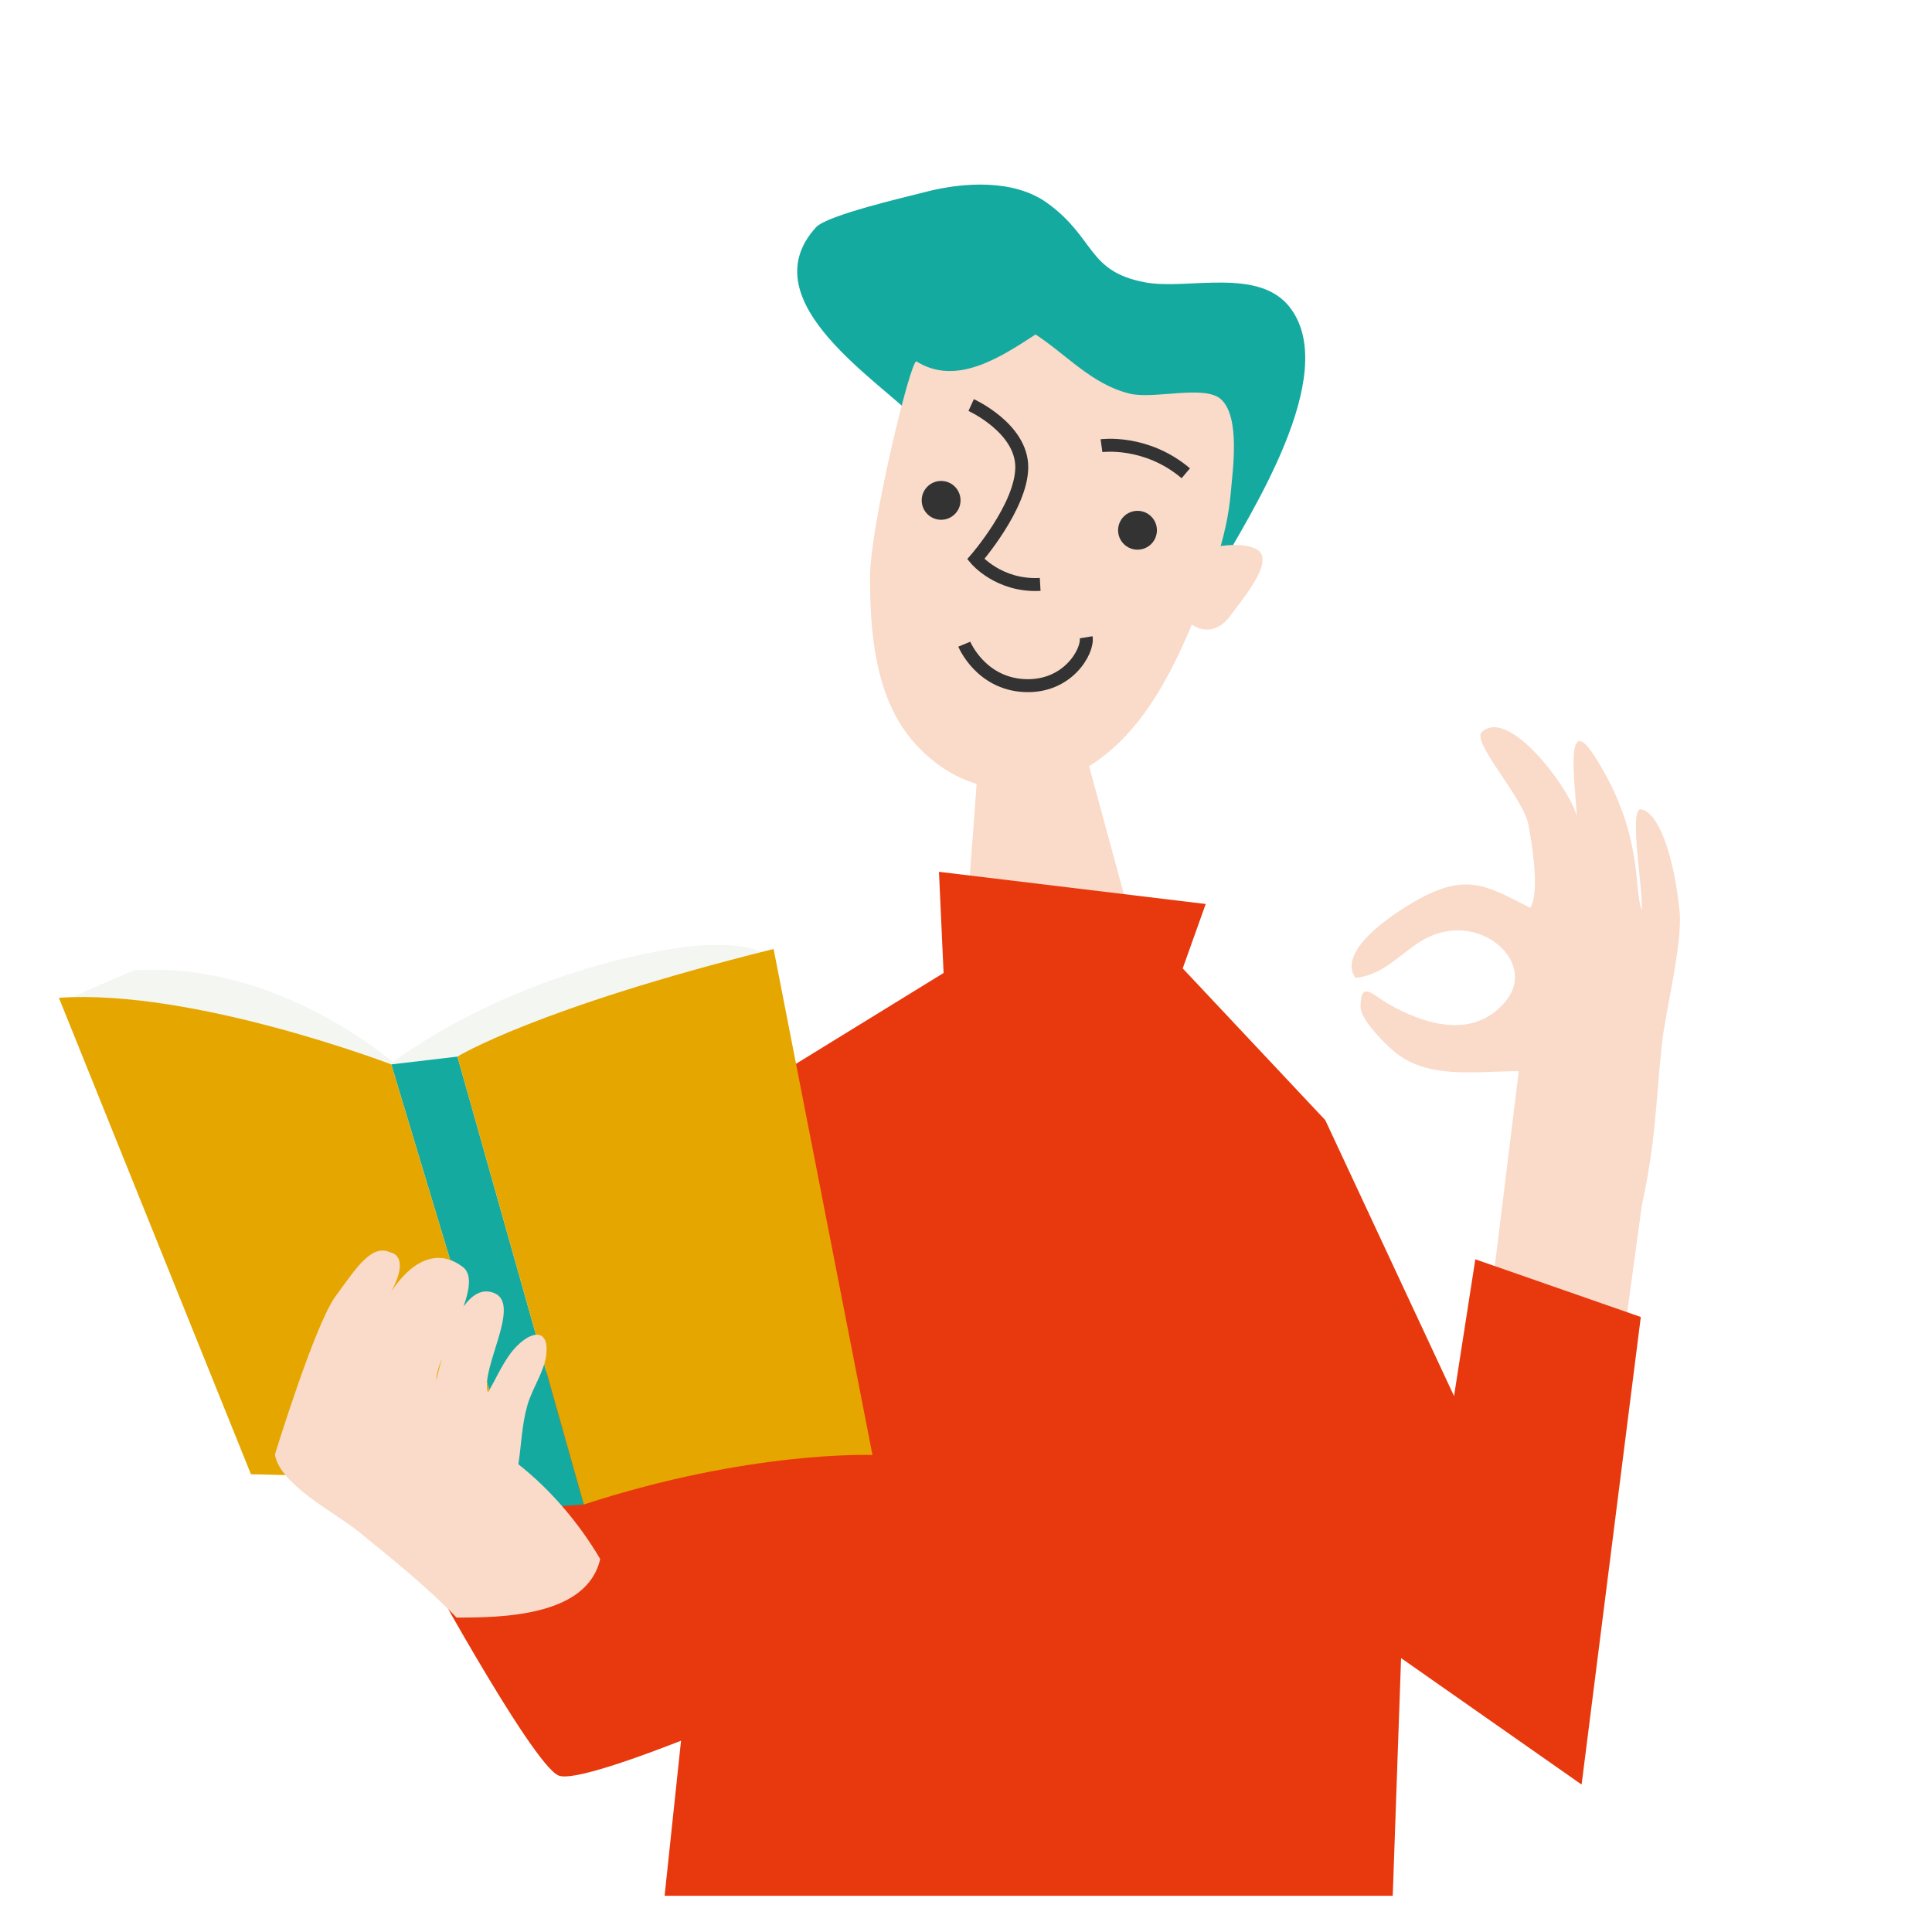 <?xml version="1.0" encoding="UTF-8"?><svg id="_レイヤー_2" xmlns="http://www.w3.org/2000/svg" width="140" height="140" viewBox="0 0 140 140"><defs><style>.cls-1,.cls-2{fill:none;}.cls-3{fill:#e6a600;}.cls-4{fill:#f4f6f2;}.cls-2{stroke:#333;stroke-miterlimit:10;stroke-width:.938px;}.cls-5{fill:#fadac8;}.cls-6{fill:#e8380d;}.cls-7{fill:#14aaa0;}.cls-8{fill:#333;}</style></defs><g id="_レイヤー_1-2"><path class="cls-7" d="M88.304,41.322c2.234-3.992,8.827-14.106,5.22-18.977-2.257-3.049-7.452-1.304-10.551-1.886-4.218-.793-3.568-3.201-7.084-5.747-2.384-1.726-6.024-1.537-8.868-.792-1.322.346-7.082,1.663-7.891,2.551-4.928,5.406,4.912,11.307,7.459,14.1,1.856,2.035,2.706,6.795,4.846,8.124,2.79,1.732,13.162,1.674,16.869,2.627Z"/><path class="cls-5" d="M63.045,41.822c0,3.9.343,8.512,2.948,11.689,2.799,3.414,6.892,4.553,11.013,2.962,4.817-1.859,7.456-6.656,9.358-11.216,1.287-3.087,2.547-6.216,2.826-9.589.133-1.6.706-5.455-.717-6.739-1.181-1.067-4.85.026-6.61-.405-2.764-.676-4.565-2.822-6.824-4.287-2.657,1.738-5.772,3.734-8.626,1.954-.408-.254-3.369,11.987-3.37,15.63h0Z"/><polygon class="cls-5" points="71.042 53.178 69.542 73.34 83.538 72.507 77.874 51.679 71.042 53.178"/><path class="cls-5" d="M107.844,95.6l2.214-17.979c-3.231,0-6.651.619-9.089-1.474-.717-.615-2.384-2.284-2.379-3.213.01-1.938.892-.831,1.967-.214,2.602,1.495,6.223,2.685,8.571-.194,1.863-2.284-.557-5.088-3.442-5.105-3.398-.02-4.43,3.125-7.462,3.437-1.486-2.091,3.365-5.101,5.042-5.94,3.204-1.604,4.657-.635,7.629.869.71-1.172.1-4.707-.136-6.016-.349-1.938-4.159-6.019-3.377-6.732,2.122-1.932,6.871,4.898,6.87,6.222.055-1.296-1.083-8.162,1.281-4.488,3.61,5.61,2.823,9.659,3.429,11.163.181-.963-.985-7.408-.052-7.287,1.124.145,2.329,2.856,2.795,7.344.246,2.366-1.041,7.36-1.281,9.69-.5,4.854-.423,6.843-1.455,11.688l-1.456,10.649-9.667-2.42Z"/><path class="cls-6" d="M100.923,137.377l.604-17.225,13.082,9.164,4.29-33.882-11.991-4.18-1.542,9.911-9.331-19.995-10.331-10.997h0s1.666-4.666,1.666-4.666l-19.328-2.332.334,7.331-14.05,8.647-6.166,58.223h52.763Z"/><path class="cls-6" d="M54.326,79.154l-24.201,33.222s8.36,15.401,10.34,16.281c1.98.88,19.141-6.82,19.141-6.82l-5.28-42.682Z"/><path class="cls-5" d="M86.365,45.258s1.45,1.145,2.784-.632c1.333-1.777,3.332-4.221,1.777-4.888s-4.221.222-4.221.222l-.339,5.297h0Z"/><path class="cls-2" d="M70.375,29.351s3.666,1.666,3.666,4.499-3.332,6.665-3.332,6.665c0,0,1.666,2,4.666,1.833"/><path class="cls-2" d="M69.876,46.68s1.167,2.833,4.332,2.999c3.166.167,4.666-2.499,4.499-3.499"/><path class="cls-2" d="M79.818,32.295s3.221-.445,6.109,2"/><circle class="cls-8" cx="82.428" cy="38.424" r="1.407"/><circle class="cls-8" cx="68.197" cy="36.258" r="1.407"/><path class="cls-4" d="M29.86,78.134s-8.863-8.584-20.17-7.817l-5.185,2.252,18.361,35.633,14.679-2.772-7.685-27.296Z"/><path class="cls-4" d="M25.874,79.07c5.848-5.334,15.507-9.373,24.001-10.483,1.312-.171,5.227-.306,5.711.85.627,1.496-4.113,6.167-4.971,7.243-2.56,3.211-4.625,6.602-9.445,7.354-5.272.822-11.956-2.28-15.296-4.963Z"/><polygon class="cls-7" points="28.352 77.131 33.147 76.564 42.309 109.021 38.044 109.312 28.352 77.131"/><path class="cls-3" d="M28.352,77.131s-14.336-5.494-24.085-4.828l13.919,34.53s15.631.131,19.858,2.479l-9.692-32.181Z"/><path class="cls-3" d="M33.147,76.564s5.667-3.504,22.911-7.798l7.165,36.669s-8.849-.355-20.914,3.586l-9.162-32.457Z"/><path class="cls-5" d="M33.54,91.811c1.669,1.275-1.92,6.248-1.924,8.231.332-1.419,1.668-7.407,4.219-6.332,1.96.826-1.05,5.474-.483,7.196.651-1.069,1.174-2.437,2.118-3.382,1.131-1.132,2.336-1.207,2.113.665-.142,1.191-1.018,2.429-1.359,3.62-.422,1.471-.437,2.858-.661,4.297,2.346,1.848,4.4,4.268,5.93,6.864-.955,4.189-7.17,4.245-10.409,4.246-2.157-2.249-4.697-4.271-7.111-6.241-1.646-1.344-5.664-3.347-6.054-5.566,0,0,2.887-9.427,4.392-11.472,1.505-2.045,2.61-3.842,3.995-3.176,0,0,1.499.179.005,2.912,0,0,2.323-4.08,5.229-1.86Z"/><rect class="cls-1" width="140" height="140"/></g></svg>